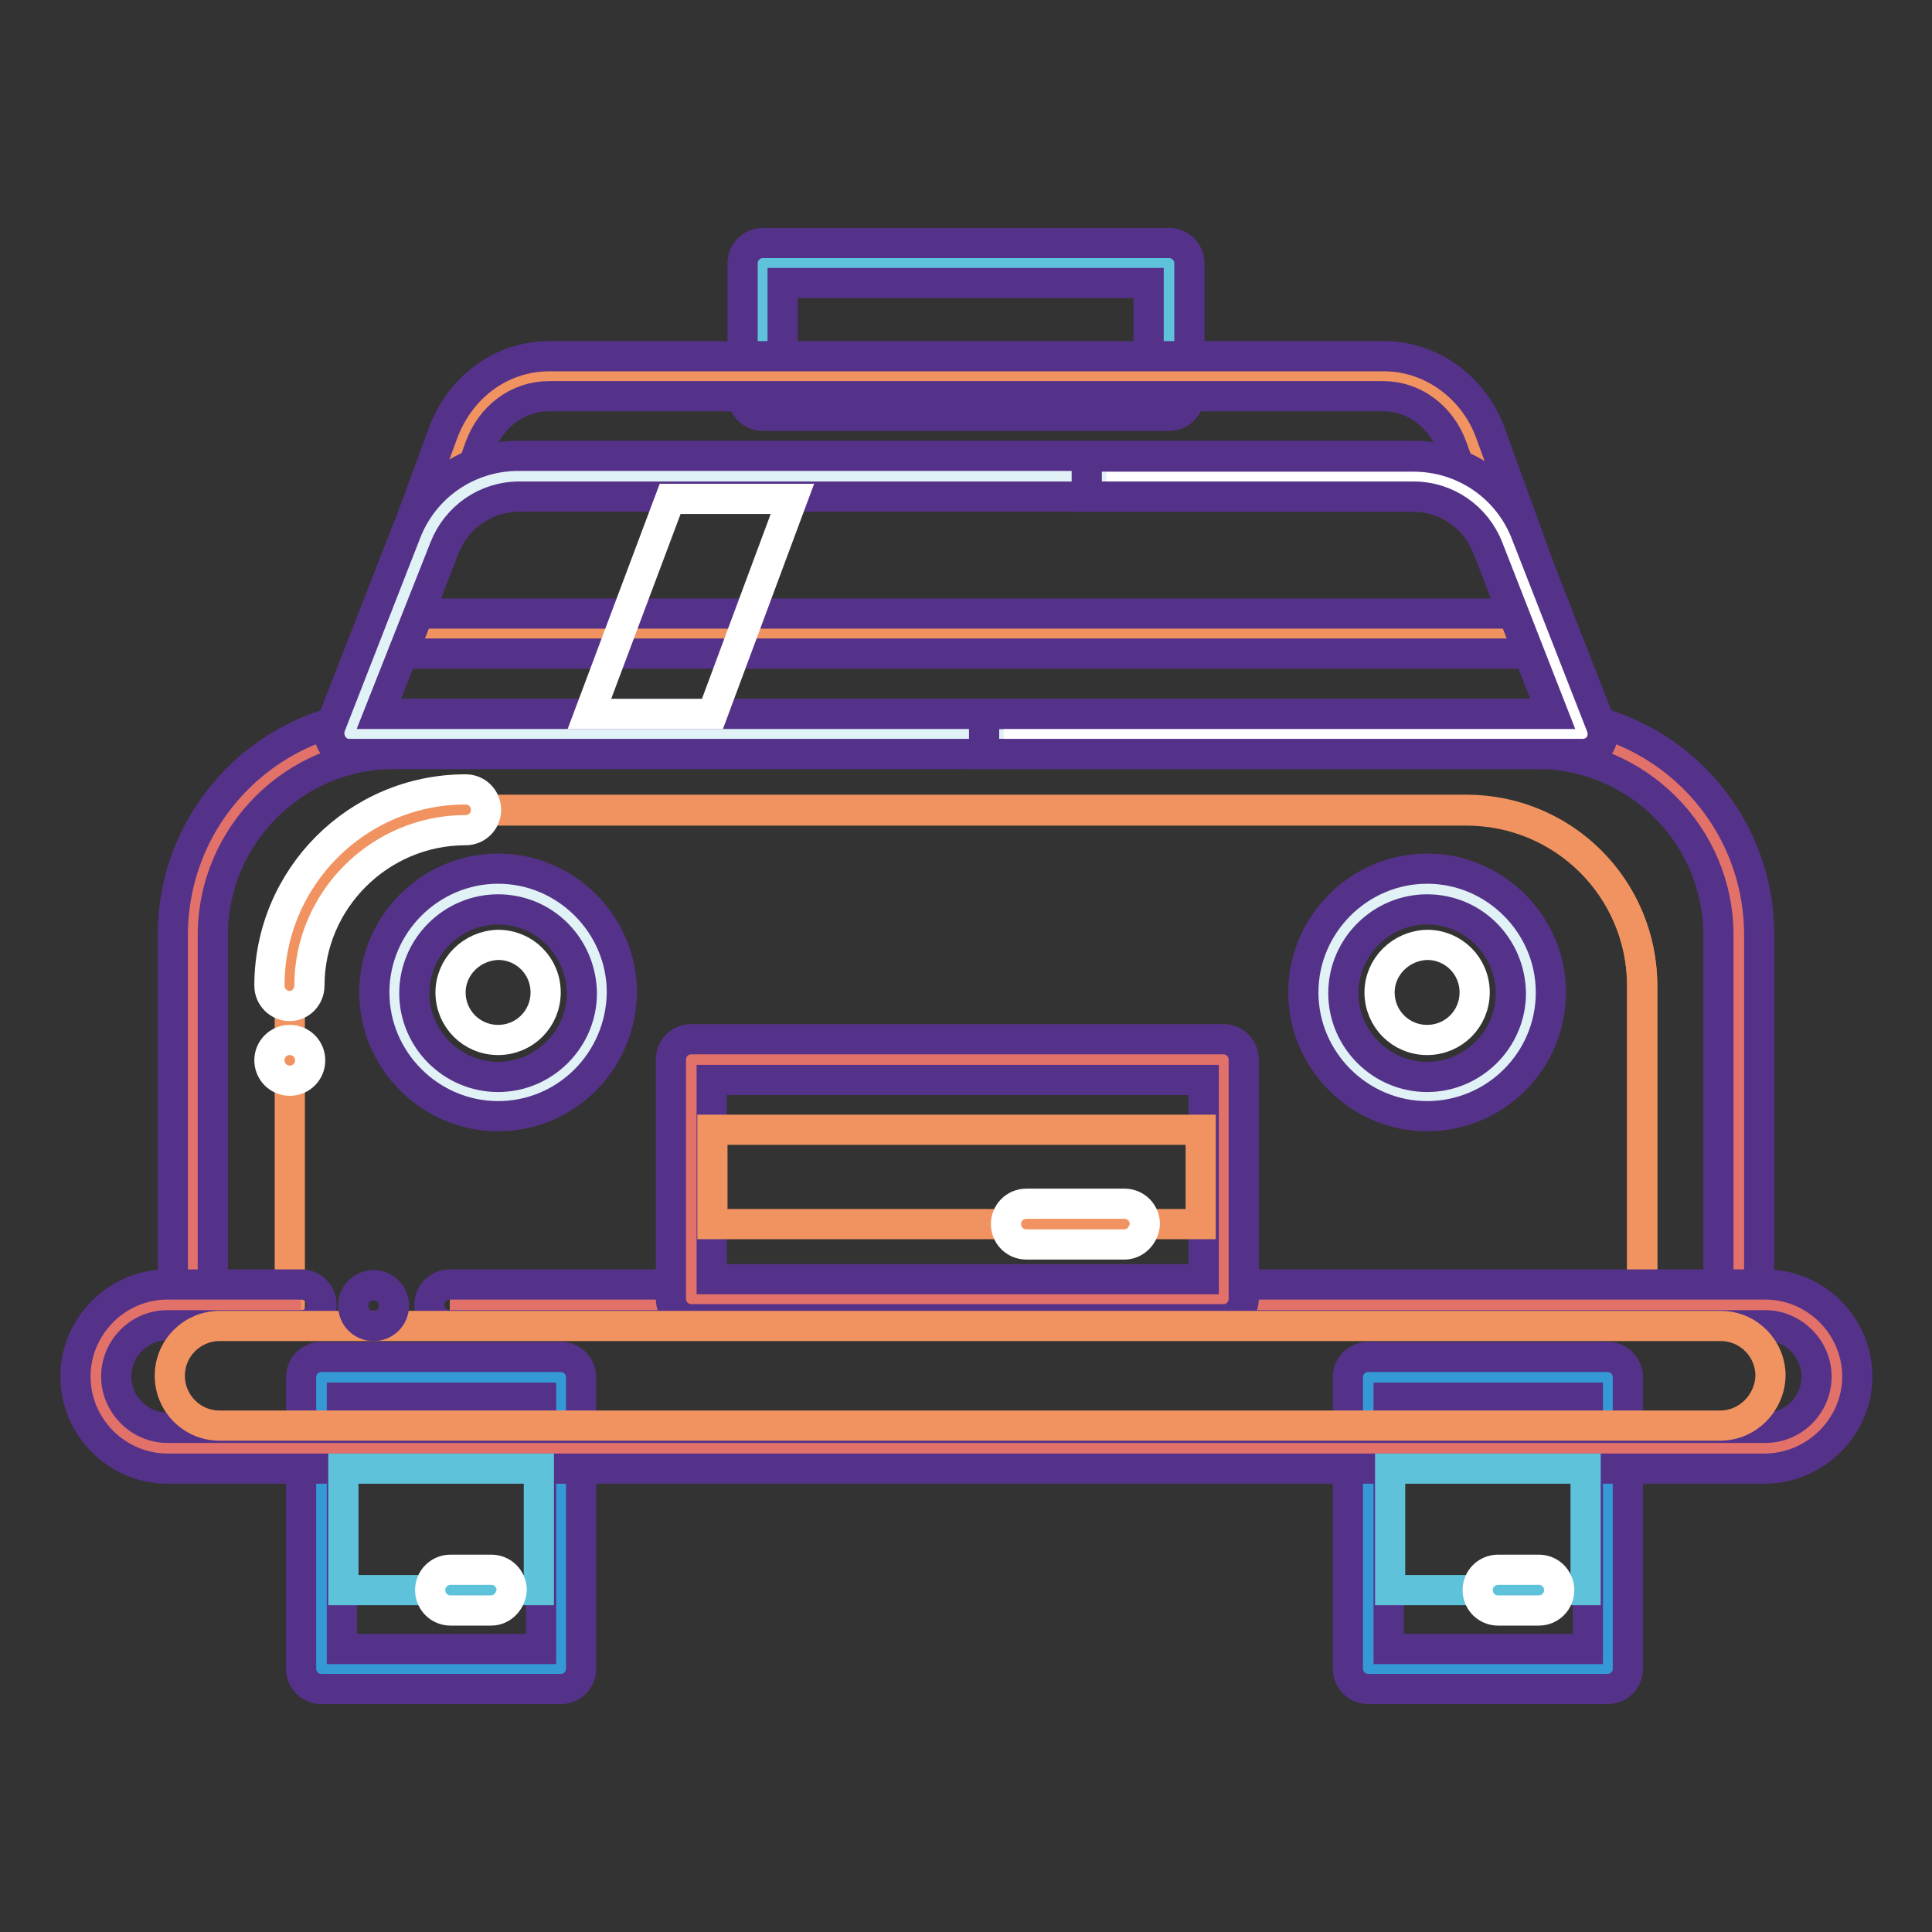 <?xml version="1.0" encoding="utf-8"?>
<!-- Svg Vector Icons : http://www.onlinewebfonts.com/icon -->
<!DOCTYPE svg PUBLIC "-//W3C//DTD SVG 1.1//EN" "http://www.w3.org/Graphics/SVG/1.1/DTD/svg11.dtd">
<svg version="1.1" xmlns="http://www.w3.org/2000/svg" xmlns:xlink="http://www.w3.org/1999/xlink" x="0px" y="0px" viewBox="0 0 256 256" enable-background="new 0 0 256 256" xml:space="preserve">
<rect x="0" y="0" width="256" height="256" fill="#333333" stroke="none"/>
<g> <path stroke-width="4" fill-opacity="0" stroke="#3599d6"  d="M42.6,182.5h31.7v38.6H42.6V182.5z"/> <path stroke-width="4" fill-opacity="0" stroke="#55328a"  d="M74.3,223.8H42.6c-1.5,0-2.7-1.2-2.7-2.7v-38.6c0-1.5,1.2-2.7,2.7-2.7h31.7c1.5,0,2.7,1.2,2.7,2.7v38.6 C77,222.6,75.8,223.8,74.3,223.8z M45.3,218.5h26.4v-33.3H45.3V218.5z"/> <path stroke-width="4" fill-opacity="0" stroke="#3599d6"  d="M181.3,182.5H213v38.6h-31.7V182.5z"/> <path stroke-width="4" fill-opacity="0" stroke="#55328a"  d="M213,223.8h-31.7c-1.5,0-2.7-1.2-2.7-2.7v-38.6c0-1.5,1.2-2.7,2.7-2.7H213c1.5,0,2.7,1.2,2.7,2.7v38.6 C215.7,222.6,214.5,223.8,213,223.8z M184,218.5h26.4v-33.3H184V218.5z"/> <path stroke-width="4" fill-opacity="0" stroke="#5ec3da"  d="M101.1,34.9h53.8v17.5h-53.8V34.9z"/> <path stroke-width="4" fill-opacity="0" stroke="#55328a"  d="M154.9,55.1h-53.8c-1.5,0-2.7-1.2-2.7-2.7V34.9c0-1.5,1.2-2.7,2.7-2.7h53.8c1.5,0,2.7,1.2,2.7,2.7v17.5 C157.6,53.9,156.4,55.1,154.9,55.1z M103.7,49.7h48.5V37.5h-48.5V49.7z"/> <path stroke-width="4" fill-opacity="0" stroke="#f19360"  d="M204.2,84H51.8l9.4-25.6c1.9-5.1,6.4-8.5,11.6-8.5h110.6c5.1,0,9.7,3.4,11.6,8.5L204.2,84z"/> <path stroke-width="4" fill-opacity="0" stroke="#55328a"  d="M204.2,86.6H51.8c-0.9,0-1.7-0.4-2.2-1.1c-0.5-0.7-0.6-1.6-0.3-2.5l9.4-25.6c2.3-6.2,7.8-10.2,14.1-10.2 h110.6c6.2,0,11.9,4.1,14.1,10.2l9.3,25.6c0.3,0.8,0.2,1.7-0.3,2.5C205.9,86.2,205.1,86.6,204.2,86.6z M55.6,81.3h144.8l-8-22.1 c-1.5-4.1-5.1-6.7-9.1-6.7H72.7c-4,0-7.6,2.6-9.1,6.7L55.6,81.3z"/> <path stroke-width="4" fill-opacity="0" stroke="#e27169"  d="M25.6,173v-49.1c0-14.7,11.9-26.6,26.6-26.6h151.6c14.7,0,26.6,11.9,26.6,26.6V173"/> <path stroke-width="4" fill-opacity="0" stroke="#55328a"  d="M25.6,175.7c-1.5,0-2.7-1.2-2.7-2.7v-49.1c0-16.2,13.1-29.3,29.3-29.3h151.6c16.2,0,29.3,13.1,29.3,29.3 V173c0,1.5-1.2,2.7-2.7,2.7s-2.7-1.2-2.7-2.7v-49.1c0-13.2-10.8-24-24-24H52.2c-13.2,0-24,10.8-24,24V173 C28.3,174.5,27.1,175.7,25.6,175.7z"/> <path stroke-width="4" fill-opacity="0" stroke="#f19360"  d="M38.4,173.6v-42.9c0-12.9,10.4-23.3,23.3-23.3h132.6c12.9,0,23.3,10.4,23.3,23.3v42.9"/> <path stroke-width="4" fill-opacity="0" stroke="#f19360"  d="M61.7,107.3h132.6c12.9,0,23.3,10.4,23.3,23.3v42.9"/> <path stroke-width="4" fill-opacity="0" stroke="#ffffff"  d="M38.4,133.3c-1.5,0-2.7-1.2-2.7-2.7c0-14.3,11.6-26,26-26c1.5,0,2.7,1.2,2.7,2.7s-1.2,2.7-2.7,2.7 c-11.4,0-20.7,9.3-20.7,20.6C41,132.1,39.8,133.3,38.4,133.3z"/> <path stroke-width="4" fill-opacity="0" stroke="#e27169"  d="M59.6,173h174.3c5.3,0,9.5,4.2,9.5,9.5s-4.2,9.5-9.5,9.5H22.2c-5.2,0-9.5-4.2-9.5-9.5s4.2-9.5,9.5-9.5h17.7 "/> <path stroke-width="4" fill-opacity="0" stroke="#55328a"  d="M233.8,194.6H22.2c-6.7,0-12.2-5.5-12.2-12.2s5.5-12.2,12.2-12.2h17.7c1.5,0,2.7,1.2,2.7,2.7 s-1.2,2.7-2.7,2.7H22.2c-3.8,0-6.8,3.1-6.8,6.8s3.1,6.8,6.8,6.8h211.7c3.8,0,6.8-3.1,6.8-6.8s-3.1-6.8-6.8-6.8H59.6 c-1.5,0-2.7-1.2-2.7-2.7s1.2-2.7,2.7-2.7h174.3c6.7,0,12.2,5.5,12.2,12.2S240.5,194.6,233.8,194.6z"/> <path stroke-width="4" fill-opacity="0" stroke="#55328a"  d="M125.3,173c0,1.5,1.2,2.7,2.7,2.7c1.5,0,2.7-1.2,2.7-2.7s-1.2-2.7-2.7-2.7 C126.5,170.3,125.3,171.5,125.3,173z"/> <path stroke-width="4" fill-opacity="0" stroke="#e1f2f7"  d="M209.7,97.3H46.3l10-25.6c2-5.1,6.9-8.5,12.4-8.5h118.5c5.5,0,10.4,3.4,12.4,8.5L209.7,97.3L209.7,97.3z"/> <path stroke-width="4" fill-opacity="0" stroke="#55328a"  d="M209.7,99.9H46.3c-0.9,0-1.7-0.4-2.2-1.2c-0.5-0.7-0.6-1.7-0.3-2.5l10-25.6c2.4-6.2,8.3-10.2,14.9-10.2 h118.5c6.6,0,12.5,4,14.9,10.2l10,25.6c0.3,0.8,0.2,1.7-0.3,2.5C211.4,99.5,210.5,99.9,209.7,99.9L209.7,99.9z M50.2,94.6h155.5 l-8.6-22c-1.6-4.1-5.5-6.8-9.9-6.8H68.8c-4.4,0-8.3,2.7-9.9,6.8L50.2,94.6z"/> <path stroke-width="4" fill-opacity="0" stroke="#ffffff"  d="M146.6,63.2h40.7c5.5,0,10.4,3.4,12.4,8.5l10,25.6H133"/> <path stroke-width="4" fill-opacity="0" stroke="#55328a"  d="M209.7,99.9h-79.3v-5.3h75.4l-8.6-22c-1.6-4.1-5.5-6.8-9.9-6.8h-43.3v-5.3h43.3c6.6,0,12.5,4,14.9,10.2 l10,25.6c0.3,0.8,0.2,1.8-0.3,2.5C211.4,99.5,210.6,99.9,209.7,99.9L209.7,99.9z"/> <path stroke-width="4" fill-opacity="0" stroke="#e1f2f7"  d="M52.2,131.5c0,7.6,6.1,13.7,13.7,13.7c7.6,0,13.7-6.1,13.7-13.7c0-7.6-6.1-13.7-13.7-13.7 C58.4,117.8,52.2,124,52.2,131.5z"/> <path stroke-width="4" fill-opacity="0" stroke="#55328a"  d="M66,147.9c-9,0-16.4-7.4-16.4-16.4c0-9,7.4-16.4,16.4-16.4c9,0,16.4,7.4,16.4,16.4 C82.3,140.6,75,147.9,66,147.9z M66,120.5c-6.1,0-11.1,5-11.1,11.1c0,6.1,5,11.1,11.1,11.1c6.1,0,11.1-5,11.1-11.1 C77,125.4,72.1,120.5,66,120.5z"/> <path stroke-width="4" fill-opacity="0" stroke="#ffffff"  d="M59.7,131.5c0,3.5,2.8,6.3,6.3,6.3c3.5,0,6.3-2.8,6.3-6.3l0,0c0-3.5-2.8-6.3-6.3-6.3 C62.5,125.3,59.7,128.1,59.7,131.5L59.7,131.5z"/> <path stroke-width="4" fill-opacity="0" stroke="#e1f2f7"  d="M175.4,131.5c0,7.6,6.1,13.7,13.7,13.7c7.6,0,13.7-6.1,13.7-13.7c0-7.6-6.1-13.7-13.7-13.7 C181.5,117.8,175.4,124,175.4,131.5z"/> <path stroke-width="4" fill-opacity="0" stroke="#55328a"  d="M189.1,147.9c-9,0-16.4-7.4-16.4-16.4c0-9,7.4-16.4,16.4-16.4c9,0,16.4,7.4,16.4,16.4 C205.5,140.6,198.1,147.9,189.1,147.9z M189.1,120.5c-6.1,0-11.1,5-11.1,11.1c0,6.1,5,11.1,11.1,11.1c6.1,0,11.1-5,11.1-11.1 C200.1,125.4,195.2,120.5,189.1,120.5z"/> <path stroke-width="4" fill-opacity="0" stroke="#e27169"  d="M91.6,140.5h70.5v31.7H91.6V140.5z"/> <path stroke-width="4" fill-opacity="0" stroke="#55328a"  d="M162.2,174.8H91.6c-1.5,0-2.7-1.2-2.7-2.7v-31.7c0-1.5,1.2-2.7,2.7-2.7h70.5c1.5,0,2.7,1.2,2.7,2.7v31.7 C164.8,173.6,163.6,174.8,162.2,174.8z M94.3,169.5h65.2v-26.4H94.3V169.5z"/> <path stroke-width="4" fill-opacity="0" stroke="#f19360"  d="M227.9,188.9H29.1c-3.7,0-6.6-3-6.6-6.6c0-3.7,3-6.6,6.6-6.6h198.9c3.7,0,6.6,3,6.6,6.6 C234.5,185.9,231.6,188.9,227.9,188.9z"/> <path stroke-width="4" fill-opacity="0" stroke="#55328a"  d="M46.8,173c0,1.5,1.2,2.7,2.7,2.7c1.5,0,2.7-1.2,2.7-2.7s-1.2-2.7-2.7-2.7C48,170.3,46.8,171.5,46.8,173z"/> <path stroke-width="4" fill-opacity="0" stroke="#ffffff"  d="M35.7,140.5c0,1.5,1.2,2.7,2.7,2.7s2.7-1.2,2.7-2.7c0-1.5-1.2-2.7-2.7-2.7S35.7,139,35.7,140.5z"/> <path stroke-width="4" fill-opacity="0" stroke="#5ec3da"  d="M45.5,194.6h25.9v16.1H45.5V194.6z M184.2,194.6h25.9v16.1h-25.9V194.6z"/> <path stroke-width="4" fill-opacity="0" stroke="#f19360"  d="M94.4,149.7h64.7v12.5H94.4V149.7z"/> <path stroke-width="4" fill-opacity="0" stroke="#ffffff"  d="M65.1,213.4h-5.4c-1.5,0-2.7-1.2-2.7-2.7c0-1.5,1.2-2.7,2.7-2.7h5.4c1.5,0,2.7,1.2,2.7,2.7 C67.7,212.2,66.5,213.4,65.1,213.4z M203.9,213.4h-5.4c-1.5,0-2.7-1.2-2.7-2.7c0-1.5,1.2-2.7,2.7-2.7h5.4c1.5,0,2.7,1.2,2.7,2.7 C206.6,212.2,205.4,213.4,203.9,213.4z M94.4,94.6H78.1l10.7-28.5H105L94.4,94.6z M149,164.9h-13c-1.5,0-2.7-1.2-2.7-2.7 c0-1.5,1.2-2.7,2.7-2.7h13c1.5,0,2.7,1.2,2.7,2.7C151.6,163.7,150.4,164.9,149,164.9z"/> <path stroke-width="4" fill-opacity="0" stroke="#ffffff"  d="M182.8,131.5c0,3.5,2.8,6.3,6.3,6.3c3.5,0,6.3-2.8,6.3-6.3l0,0c0-3.5-2.8-6.3-6.3-6.3 C185.6,125.3,182.8,128.1,182.8,131.5L182.8,131.5z"/></g>
</svg>